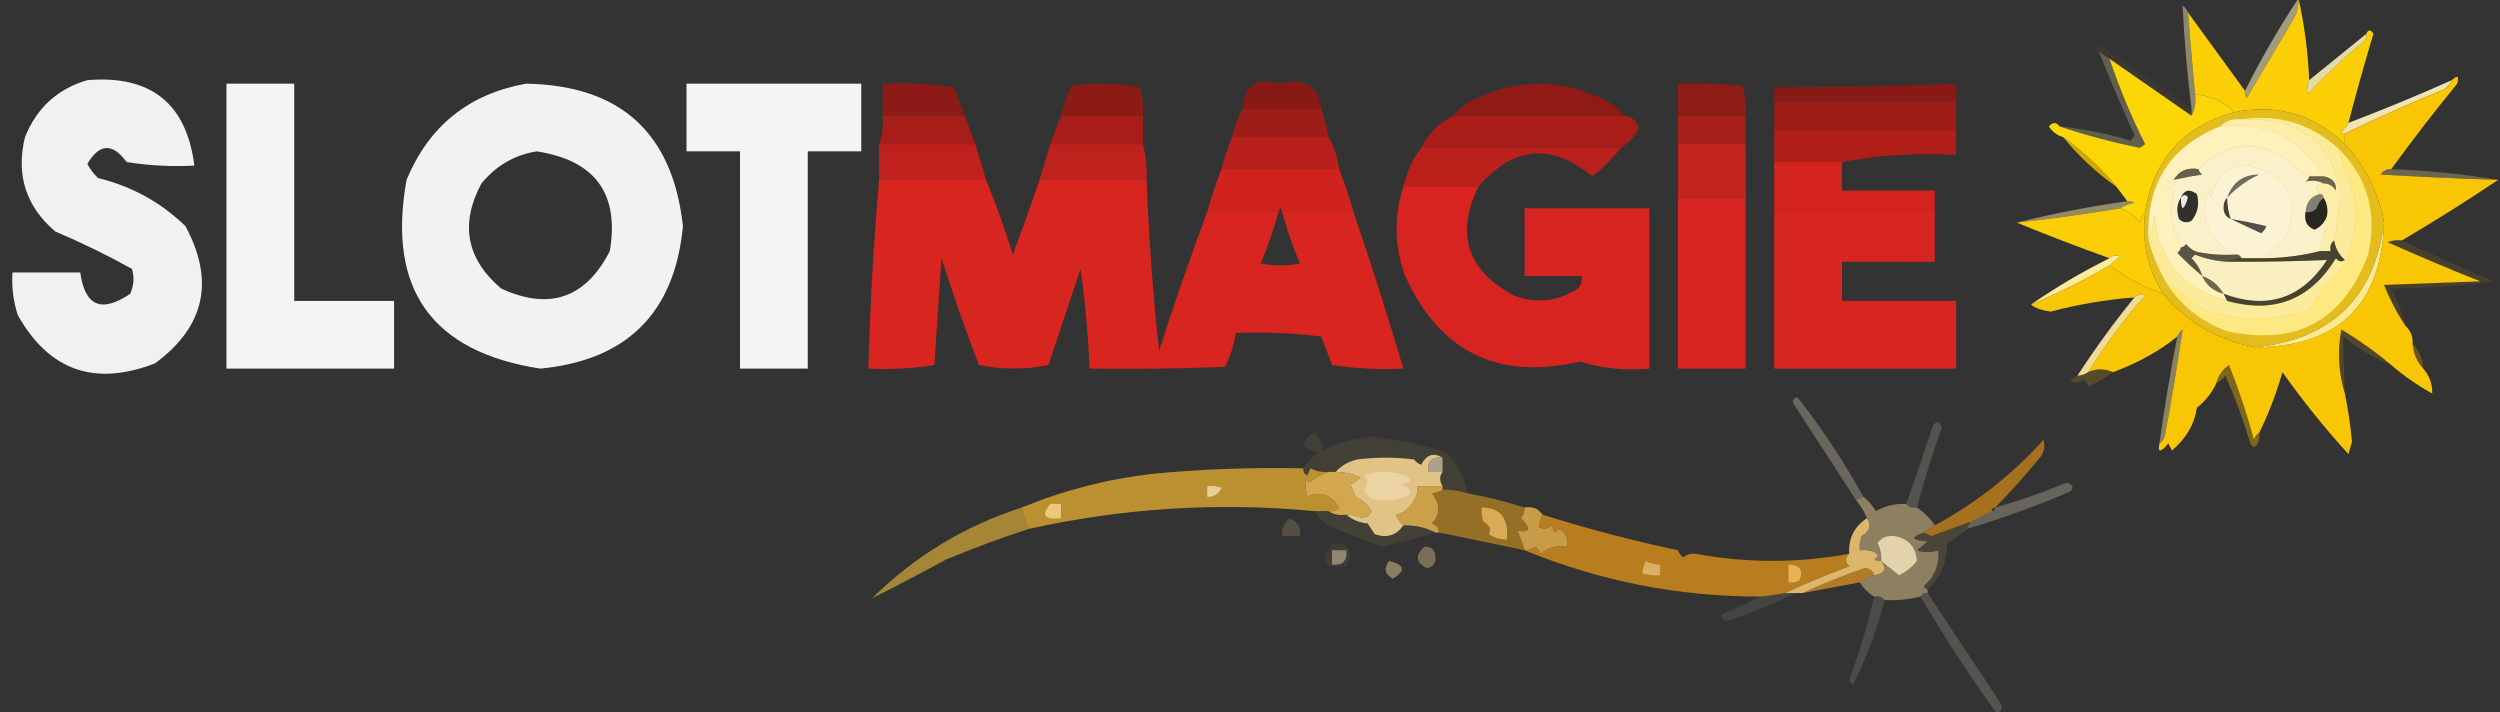 <svg width="902" height="257" viewBox="0 0 902 257" fill="none" xmlns="http://www.w3.org/2000/svg">
<rect x="0" y="0" width="902" height="257" fill="#333333" stroke="none"/>
<g clip-path="url(#clip0_1736_480)">
<path opacity="0.545" fill-rule="evenodd" clip-rule="evenodd" d="M829.3 -0.641C829.465 2.128 828.821 4.698 827.37 7.069C821.794 16.493 816.218 25.916 810.642 35.339C810.045 34.576 809.83 33.719 809.999 32.769C815.787 21.203 822.22 10.066 829.3 -0.641Z" fill="#FFF2BB"/>
<path opacity="0.441" fill-rule="evenodd" clip-rule="evenodd" d="M789.411 4.5C790.198 14.359 791.055 24.211 791.984 34.055C792.364 36.927 791.934 39.497 790.697 41.765C790.697 40.908 790.697 40.052 790.697 39.195C789.125 26.777 788.053 14.355 787.48 1.93C788.403 2.629 789.046 3.486 789.411 4.5Z" fill="#FEF1B7"/>
<path fill-rule="evenodd" clip-rule="evenodd" d="M829.299 -0.641C831.431 8.92 832.718 18.771 833.159 28.914C832.48 30.646 832.265 32.359 832.516 34.054C838.991 27.158 845.853 20.733 853.103 14.779C853.7 14.016 853.915 13.159 853.747 12.209C854.489 10.573 855.346 10.573 856.32 12.209C853.11 22.898 850.107 33.606 847.313 44.334C846.73 45.565 845.873 46.637 844.74 47.547C845.033 48.06 845.463 48.273 846.026 48.189C846.026 49.474 846.026 50.759 846.026 52.044C834.771 41.228 821.474 37.373 806.138 40.479C802.303 36.641 797.585 34.499 791.984 34.054C791.055 24.211 790.198 14.359 789.41 4.499C796.272 13.923 803.136 23.346 809.998 32.769C809.829 33.719 810.044 34.576 810.641 35.339C816.217 25.916 821.793 16.493 827.369 7.069C828.82 4.698 829.464 2.128 829.299 -0.641Z" fill="#FBCE05"/>
<path opacity="0.875" fill-rule="evenodd" clip-rule="evenodd" d="M853.749 12.211C853.917 13.16 853.702 14.017 853.105 14.781C845.854 20.735 838.992 27.16 832.517 34.056C832.266 32.361 832.481 30.647 833.161 28.916C840.023 23.348 846.886 17.779 853.749 12.211Z" fill="#FFF1B7"/>
<path opacity="0.051" fill-rule="evenodd" clip-rule="evenodd" d="M790.697 39.193C790.697 40.05 790.697 40.906 790.697 41.763C780.831 34.91 770.967 28.056 761.102 21.203C759.815 20.346 758.529 19.49 757.242 18.633C756.543 18.556 756.115 18.128 755.955 17.348C756.601 16.036 757.458 15.822 758.529 16.705C769.288 24.214 780.012 31.709 790.697 39.193Z" fill="#D2A90C"/>
<path opacity="0.93" fill-rule="evenodd" clip-rule="evenodd" d="M31.525 28.913C54.431 27.034 67.298 37.314 70.127 59.753C61.933 60.177 53.783 59.748 45.679 58.468C40.629 51.512 35.911 51.726 31.525 59.111C32.498 61.053 33.785 62.768 35.385 64.251C47.529 67.206 58.037 72.989 66.91 81.598C77.55 101.368 73.904 117.858 55.973 131.071C34.224 139.54 17.711 133.757 6.433 113.723C4.804 108.718 4.161 103.578 4.503 98.303C12.653 98.303 20.802 98.303 28.951 98.303C30.614 110.453 36.619 113.023 46.965 106.013C48.309 103.099 48.524 100.101 47.609 97.018C38.633 92.031 29.411 87.533 19.944 83.525C9.355 74.501 5.71 63.151 9.007 49.473C13.25 38.919 20.756 32.066 31.525 28.913Z" fill="#FEFFFE"/>
<path opacity="0.945" fill-rule="evenodd" clip-rule="evenodd" d="M81.707 30.195C89.856 30.195 98.006 30.195 106.155 30.195C106.155 56.323 106.155 82.452 106.155 108.58C118.164 108.58 130.174 108.58 142.183 108.58C142.183 116.718 142.183 124.857 142.183 132.995C122.025 132.995 101.866 132.995 81.707 132.995C81.707 98.728 81.707 64.462 81.707 30.195Z" fill="#FEFFFE"/>
<path opacity="0.937" fill-rule="evenodd" clip-rule="evenodd" d="M189.794 30.195C223.828 30.777 242.701 47.91 246.41 81.595C243.428 112.844 226.272 129.977 194.941 132.995C155.665 126.935 139.581 104.233 146.689 64.89C154.779 45.452 169.147 33.887 189.794 30.195ZM193.654 54.61C214.714 57.842 223.508 69.835 220.032 90.59C211.295 107.605 198.213 112.103 180.787 104.083C168.257 93.412 165.898 80.777 173.71 66.175C179.038 59.728 185.687 55.873 193.654 54.61Z" fill="#FEFFFE"/>
<path opacity="0.942" fill-rule="evenodd" clip-rule="evenodd" d="M247.695 30.195C268.712 30.195 289.729 30.195 310.745 30.195C310.745 38.333 310.745 46.472 310.745 54.61C304.312 54.61 297.878 54.61 291.444 54.61C291.444 80.738 291.444 106.867 291.444 132.995C283.295 132.995 275.145 132.995 266.996 132.995C266.996 106.867 266.996 80.738 266.996 54.61C260.563 54.61 254.129 54.61 247.695 54.61C247.695 46.472 247.695 38.333 247.695 30.195Z" fill="#FEFFFE"/>
<path opacity="0.976" fill-rule="evenodd" clip-rule="evenodd" d="M705.774 36.62C683.899 36.62 662.025 36.62 640.15 36.62C640.15 34.907 640.15 33.194 640.15 31.48C662.036 31.517 683.911 31.088 705.774 30.195C705.774 32.337 705.774 34.478 705.774 36.62Z" fill="#8A1914"/>
<path opacity="0.927" fill-rule="evenodd" clip-rule="evenodd" d="M884.629 28.914C884.046 30.146 883.189 31.216 882.055 32.127C869.861 37.147 857.851 42.5 846.027 48.189C845.463 48.273 845.034 48.059 844.74 47.547C845.874 46.637 846.731 45.565 847.314 44.334C859.899 39.549 872.338 34.409 884.629 28.914Z" fill="#FFF1BA"/>
<path opacity="0.951" fill-rule="evenodd" clip-rule="evenodd" d="M476.734 39.19C467.298 39.19 457.861 39.19 448.426 39.19C448.88 30.846 453.384 27.847 461.936 30.195C470.413 27.904 475.346 30.902 476.734 39.19Z" fill="#8E1914"/>
<path opacity="0.955" fill-rule="evenodd" clip-rule="evenodd" d="M348.062 41.762C338.196 41.762 328.332 41.762 318.467 41.762C318.467 37.907 318.467 34.052 318.467 30.197C327.088 29.773 335.665 30.201 344.201 31.482C345.498 34.945 346.785 38.373 348.062 41.762Z" fill="#921A15"/>
<path opacity="0.941" fill-rule="evenodd" clip-rule="evenodd" d="M412.398 41.769C402.532 41.769 392.668 41.769 382.803 41.769C383.706 37.991 384.993 34.351 386.663 30.846C394.845 29.779 402.995 29.993 411.111 31.489C412.26 34.809 412.688 38.236 412.398 41.769Z" fill="#921A15"/>
<path opacity="0.951" fill-rule="evenodd" clip-rule="evenodd" d="M586.107 41.767C565.519 41.767 544.931 41.767 524.344 41.767C527.018 38.489 530.448 36.133 534.638 34.699C548.35 28.715 562.075 28.715 575.813 34.699C580.003 36.133 583.433 38.489 586.107 41.767Z" fill="#951A15"/>
<path opacity="0.942" fill-rule="evenodd" clip-rule="evenodd" d="M629.856 41.762C621.707 41.762 613.557 41.762 605.408 41.762C605.408 37.907 605.408 34.052 605.408 30.197C613.14 29.984 620.861 30.198 628.569 30.84C629.784 34.334 630.213 37.974 629.856 41.762Z" fill="#921A15"/>
<path opacity="0.975" fill-rule="evenodd" clip-rule="evenodd" d="M640.15 36.625C662.025 36.625 683.899 36.625 705.774 36.625C705.774 40.052 705.774 43.478 705.774 46.905C683.899 46.905 662.025 46.905 640.15 46.905C640.15 43.478 640.15 40.052 640.15 36.625Z" fill="#9F1C17"/>
<path opacity="0.953" fill-rule="evenodd" clip-rule="evenodd" d="M448.427 39.195C457.862 39.195 467.299 39.195 476.735 39.195C477.855 42.552 478.712 45.979 479.308 49.475C467.728 49.475 456.147 49.475 444.566 49.475C445.376 45.753 446.662 42.326 448.427 39.195Z" fill="#A51D18"/>
<path opacity="0.237" fill-rule="evenodd" clip-rule="evenodd" d="M757.242 18.633C758.529 19.489 759.815 20.346 761.102 21.203C764.656 31.736 768.946 42.016 773.969 52.043C773.326 52.471 772.683 52.9 772.039 53.328C762.079 51.305 752.428 48.735 743.088 45.618C751.829 46.507 760.407 48.22 768.823 50.758C769.251 50.115 769.681 49.473 770.109 48.83C765.626 38.811 761.338 28.745 757.242 18.633Z" fill="#FFEEA5"/>
<path opacity="0.955" fill-rule="evenodd" clip-rule="evenodd" d="M318.466 41.766C328.332 41.766 338.196 41.766 348.061 41.766C349.348 45.193 350.635 48.618 351.921 52.046C340.341 52.046 328.76 52.046 317.18 52.046C318.322 48.764 318.751 45.337 318.466 41.766Z" fill="#AC1D18"/>
<path opacity="0.969" fill-rule="evenodd" clip-rule="evenodd" d="M382.804 41.766C392.669 41.766 402.533 41.766 412.398 41.766C412.398 45.193 412.398 48.618 412.398 52.046C401.246 52.046 390.095 52.046 378.943 52.046C380.23 48.618 381.517 45.193 382.804 41.766Z" fill="#AC1D18"/>
<path opacity="0.971" fill-rule="evenodd" clip-rule="evenodd" d="M524.344 41.766C544.932 41.766 565.52 41.766 586.107 41.766C588.803 42.1 590.518 43.598 591.254 46.263C589.775 49.239 587.63 51.596 584.821 53.331C560.801 53.331 536.783 53.331 512.764 53.331C515.365 48.162 519.226 44.307 524.344 41.766Z" fill="#AD1D18"/>
<path opacity="0.942" fill-rule="evenodd" clip-rule="evenodd" d="M605.408 41.766C613.557 41.766 621.707 41.766 629.856 41.766C629.856 45.193 629.856 48.618 629.856 52.046C621.707 52.046 613.557 52.046 605.408 52.046C605.408 48.618 605.408 45.193 605.408 41.766Z" fill="#AC1D18"/>
<path opacity="0.974" fill-rule="evenodd" clip-rule="evenodd" d="M640.15 46.906C662.025 46.906 683.899 46.906 705.774 46.906C705.774 49.904 705.774 52.903 705.774 55.901C691.553 55.075 677.827 55.932 664.598 58.471C656.449 58.471 648.299 58.471 640.15 58.471C640.15 54.616 640.15 50.761 640.15 46.906Z" fill="#B21E19"/>
<path opacity="0.992" fill-rule="evenodd" clip-rule="evenodd" d="M744.375 49.469C751.591 54.53 758.025 60.528 763.676 67.459C756.46 62.397 750.026 56.4 744.375 49.469Z" fill="#D2A700"/>
<path fill-rule="evenodd" clip-rule="evenodd" d="M761.103 21.203C770.968 28.056 780.832 34.91 790.698 41.763C791.934 39.495 792.364 36.925 791.985 34.053C797.586 34.498 802.304 36.64 806.139 40.478C787.709 45.587 776.986 57.58 773.97 76.458C772.982 77.439 772.339 78.724 772.04 80.313C770.173 77.789 767.815 76.076 764.963 75.173C766.39 74.158 768.105 73.516 770.11 73.246C769.346 72.649 768.488 72.435 767.537 72.603C766.25 70.89 764.963 69.176 763.676 67.463C758.025 60.532 751.591 54.535 744.375 49.473C742.188 48.81 740.473 47.525 739.229 45.618C740.662 43.978 741.949 43.978 743.089 45.618C752.429 48.736 762.08 51.306 772.04 53.328C772.684 52.9 773.327 52.471 773.97 52.043C768.947 42.016 764.657 31.737 761.103 21.203Z" fill="#FCD606"/>
<path opacity="0.957" fill-rule="evenodd" clip-rule="evenodd" d="M512.764 53.328C536.783 53.328 560.801 53.328 584.821 53.328C581.846 57.156 578.414 60.583 574.527 63.608C559.647 51.41 545.922 52.695 533.351 67.463C524.344 67.463 515.337 67.463 506.33 67.463C507.465 62.204 509.61 57.492 512.764 53.328Z" fill="#C1201B"/>
<path fill-rule="evenodd" clip-rule="evenodd" d="M846.026 52.034C853.463 60.037 858.182 69.46 860.18 80.304C856.64 107.396 841.199 122.388 813.857 125.279C800.354 122.823 789.204 116.398 780.402 106.004C774.828 96.987 772.683 87.135 773.969 76.449C776.985 57.571 787.707 45.578 806.137 40.469C821.474 37.363 834.771 41.218 846.026 52.034Z" fill="#E4BD1C"/>
<path fill-rule="evenodd" clip-rule="evenodd" d="M808.713 43.046C830.722 42.131 842.946 52.411 845.384 73.886C844.956 73.458 844.526 73.029 844.098 72.601C843.686 77.374 843.043 82.086 842.168 86.736C841.004 87.647 840.576 88.932 840.881 90.591C839.594 90.591 838.307 90.591 837.021 90.591C838.145 86.365 839.004 82.081 839.594 77.741C839.96 75.28 839.531 73.139 838.307 71.316C838.307 70.459 837.879 70.031 837.021 70.031C834.925 67.852 835.353 66.567 838.307 66.176C840.259 66.19 841.761 67.046 842.811 68.746C842.971 65.866 841.47 64.153 838.307 63.606C829.565 49.601 817.128 43.605 800.992 45.616C803.054 43.593 805.627 42.736 808.713 43.046Z" fill="#FCEDAB"/>
<path fill-rule="evenodd" clip-rule="evenodd" d="M800.991 45.613C817.127 43.602 829.564 49.598 838.307 63.603C836.591 63.603 834.875 63.603 833.16 63.603C829.653 62.044 826.65 59.689 824.152 56.536C812.641 50.206 802.347 51.705 793.271 61.033C789.242 60.273 786.24 61.557 784.264 64.888C783.005 65.288 782.147 66.145 781.69 67.458C782.901 67.444 783.759 68.087 784.264 69.386C782.724 76.308 783.582 82.948 786.837 89.303C786.694 90.096 786.266 90.739 785.55 91.231C788.407 94.128 791.409 96.913 794.558 99.583C796.022 102.906 798.595 105.048 802.278 106.008C802.706 106.865 803.136 107.721 803.565 108.578C787.859 104.471 779.067 94.191 777.187 77.738C776.947 80.997 776.304 83.995 775.257 86.733C774.128 66.669 782.707 52.963 800.991 45.613Z" fill="#FEF1BC"/>
<path fill-rule="evenodd" clip-rule="evenodd" d="M833.161 63.609C833.018 64.402 832.589 65.044 831.874 65.536C834.216 64.925 836.361 65.139 838.308 66.179C835.353 66.57 834.925 67.855 837.021 70.034C833.808 70.842 832.093 72.984 831.874 76.459C831.244 79.605 832.315 81.747 835.091 82.884C837.37 81.796 838.87 80.083 839.594 77.744C839.004 82.083 838.146 86.368 837.021 90.594C830.857 92.168 824.424 93.025 817.72 93.164C819.749 90.486 822.108 87.916 824.797 85.454C830.222 71.878 825.718 63.311 811.286 59.754C803.737 60.234 799.233 64.089 797.776 71.319C797.347 70.462 796.917 69.606 796.489 68.749C793.73 79.074 796.947 86.784 806.139 91.879C802.256 92.091 798.396 91.876 794.559 91.236C792.111 90.981 790.181 89.909 788.768 88.024C788.276 88.738 787.632 89.166 786.838 89.309C783.583 82.953 782.725 76.314 784.265 69.391C783.76 68.092 782.902 67.45 781.691 67.464C782.148 66.151 783.006 65.293 784.265 64.894C787.645 64.116 791.076 63.474 794.559 62.966C793.843 62.474 793.415 61.832 793.272 61.039C802.349 51.711 812.642 50.212 824.154 56.541C826.651 59.695 829.654 62.05 833.161 63.609Z" fill="#FAF0CA"/>
<path opacity="0.96" fill-rule="evenodd" clip-rule="evenodd" d="M444.567 49.469C456.148 49.469 467.728 49.469 479.309 49.469C481.332 52.958 482.619 56.812 483.169 61.034C469.015 61.034 454.861 61.034 440.707 61.034C441.742 57.077 443.028 53.222 444.567 49.469Z" fill="#BE201B"/>
<path fill-rule="evenodd" clip-rule="evenodd" d="M817.72 93.16C814.718 93.16 811.714 93.16 808.712 93.16C808.272 92.083 807.415 91.654 806.139 91.875C796.947 86.78 793.73 79.07 796.488 68.745C796.917 69.602 797.347 70.458 797.775 71.315C799.233 64.086 803.737 60.231 811.286 59.75C825.718 63.307 830.221 71.874 824.797 85.45C822.107 87.912 819.749 90.482 817.72 93.16Z" fill="#FCF3D5"/>
<path opacity="0.969" fill-rule="evenodd" clip-rule="evenodd" d="M317.18 52.039C328.76 52.039 340.341 52.039 351.921 52.039C353.208 56.322 354.495 60.606 355.782 64.889C342.914 64.889 330.047 64.889 317.18 64.889C317.18 60.606 317.18 56.322 317.18 52.039Z" fill="#C5211C"/>
<path opacity="0.96" fill-rule="evenodd" clip-rule="evenodd" d="M378.942 52.039C390.094 52.039 401.245 52.039 412.397 52.039C413.458 56.233 413.887 60.517 413.684 64.889C400.817 64.889 387.949 64.889 375.082 64.889C376.369 60.606 377.655 56.322 378.942 52.039Z" fill="#C5211C"/>
<path fill-rule="evenodd" clip-rule="evenodd" d="M793.271 61.04C793.414 61.833 793.842 62.476 794.558 62.968C791.074 63.475 787.644 64.118 784.264 64.895C786.24 61.565 789.242 60.28 793.271 61.04Z" fill="#64604E"/>
<path opacity="0.276" fill-rule="evenodd" clip-rule="evenodd" d="M862.755 61.042C875.897 61.477 888.765 62.762 901.357 64.897C887.198 64.457 873.043 63.815 858.895 62.969C859.852 61.634 861.139 60.992 862.755 61.042Z" fill="#FEEB9A"/>
<path fill-rule="evenodd" clip-rule="evenodd" d="M833.16 63.609C834.875 63.609 836.591 63.609 838.307 63.609C841.47 64.157 842.97 65.87 842.81 68.749C841.76 67.049 840.259 66.194 838.307 66.179C836.36 65.14 834.215 64.925 831.873 65.537C832.588 65.045 833.017 64.402 833.16 63.609Z" fill="#69644E"/>
<path fill-rule="evenodd" clip-rule="evenodd" d="M803.564 71.321C805.5 65.733 809.36 62.948 815.145 62.969C810.721 65.039 806.861 67.822 803.564 71.321Z" fill="#6F6C5F"/>
<path opacity="0.942" fill-rule="evenodd" clip-rule="evenodd" d="M605.408 52.039C613.557 52.039 621.707 52.039 629.856 52.039C629.856 58.464 629.856 64.889 629.856 71.314C621.707 71.314 613.557 71.314 605.408 71.314C605.408 64.889 605.408 58.464 605.408 52.039Z" fill="#CD221D"/>
<path fill-rule="evenodd" clip-rule="evenodd" d="M786.838 71.313C788.067 68.473 789.997 68.045 792.629 70.028C793.635 73.57 792.991 76.783 790.698 79.665C789.046 80.544 787.545 80.329 786.195 79.023C785.18 76.18 785.395 73.61 786.838 71.313Z" fill="#31302B"/>
<path opacity="0.962" fill-rule="evenodd" clip-rule="evenodd" d="M440.706 61.039C454.86 61.039 469.014 61.039 483.168 61.039C485.102 65.975 486.817 71.115 488.315 76.459C479.736 76.459 471.159 76.459 462.58 76.459C462.152 74.746 461.722 74.746 461.293 76.459C452.715 76.459 444.137 76.459 435.559 76.459C437.022 71.218 438.738 66.078 440.706 61.039Z" fill="#D7231E"/>
<path opacity="0.975" fill-rule="evenodd" clip-rule="evenodd" d="M640.15 58.469C648.299 58.469 656.449 58.469 664.598 58.469C664.598 61.896 664.598 65.322 664.598 68.749C675.75 68.749 686.901 68.749 698.053 68.749C698.053 71.319 698.053 73.889 698.053 76.459C678.752 76.459 659.451 76.459 640.15 76.459C640.15 70.462 640.15 64.466 640.15 58.469Z" fill="#D8231E"/>
<path fill-rule="evenodd" clip-rule="evenodd" d="M837.02 70.031C837.878 70.031 838.307 70.459 838.307 71.316C837.16 72.294 836.302 73.579 835.733 75.171C834.672 76.31 833.385 76.738 831.873 76.456C832.092 72.982 833.807 70.84 837.02 70.031Z" fill="#828076"/>
<path fill-rule="evenodd" clip-rule="evenodd" d="M838.306 71.32C839.53 73.144 839.958 75.284 839.593 77.745C838.868 80.084 837.368 81.797 835.089 82.885C832.314 81.748 831.242 79.606 831.872 76.46C833.384 76.742 834.671 76.314 835.733 75.175C836.301 73.583 837.16 72.298 838.306 71.32Z" fill="#272621"/>
<path fill-rule="evenodd" clip-rule="evenodd" d="M786.838 71.319C787.948 70.081 788.807 70.081 789.411 71.319C787.84 76.252 786.982 76.252 786.838 71.319Z" fill="#EAEAE9"/>
<path fill-rule="evenodd" clip-rule="evenodd" d="M843.455 53.328C854.217 63.963 857.862 76.813 854.392 91.878C845.578 115.666 828.637 124.876 803.566 119.506C794.207 116.141 786.916 110.359 781.691 102.158C785.665 104.191 789.095 106.974 791.985 110.511C805.545 116.058 819.27 116.486 833.161 111.796C836.72 105.882 841.009 100.529 846.028 95.733C849.488 87.482 850.561 78.915 849.245 70.033C847.297 64.437 845.367 58.869 843.455 53.328Z" fill="#FEE982"/>
<path opacity="0.474" fill-rule="evenodd" clip-rule="evenodd" d="M767.537 72.595C768.488 72.426 769.346 72.641 770.111 73.237C768.106 73.507 766.391 74.149 764.964 75.165C752.57 77.212 740.131 78.926 727.648 80.305C740.657 77.065 753.953 74.495 767.537 72.595Z" fill="#FFED9E"/>
<path fill-rule="evenodd" clip-rule="evenodd" d="M764.964 75.172C767.815 76.075 770.174 77.788 772.041 80.312C772.339 78.722 772.983 77.437 773.971 76.457C772.685 87.143 774.83 96.995 780.404 106.012C773.865 103.806 767.432 100.378 761.104 95.732C762.299 94.685 763.586 93.614 764.964 92.519C763.578 91.915 762.291 92.13 761.104 93.162C749.851 89.131 738.699 84.848 727.648 80.312C740.131 78.933 752.57 77.219 764.964 75.172Z" fill="#FBCD05"/>
<path fill-rule="evenodd" clip-rule="evenodd" d="M803.566 71.32C803.588 73.974 804.017 76.544 804.853 79.03C802.991 78.216 802.134 76.716 802.279 74.533C802.316 73.158 802.744 72.088 803.566 71.32Z" fill="#434239"/>
<path opacity="0.942" fill-rule="evenodd" clip-rule="evenodd" d="M317.181 64.891C330.048 64.891 342.915 64.891 355.783 64.891C359.369 73.703 362.585 82.698 365.433 91.876C368.788 82.894 372.004 73.898 375.084 64.891C387.951 64.891 400.818 64.891 413.686 64.891C414.476 85.523 415.977 106.083 418.189 126.571C423.61 109.684 429.4 92.979 435.56 76.456C444.139 76.456 452.716 76.456 461.295 76.456C459.534 82.802 457.389 89.013 454.861 95.088C459.579 95.945 464.297 95.945 469.015 95.088C466.487 89.013 464.342 82.802 462.581 76.456C471.16 76.456 479.737 76.456 488.316 76.456C494.715 95.161 500.72 114.007 506.33 132.996C497.709 133.42 489.132 132.992 480.596 131.711C479.309 128.284 478.022 124.858 476.735 121.431C466.478 120.148 456.184 119.72 445.854 120.146C445.213 124.423 443.926 128.492 441.994 132.353C425.701 132.996 409.402 133.21 393.098 132.996C392.602 120.937 391.531 108.943 389.881 97.016C386.021 108.581 382.161 120.146 378.3 131.711C370.009 133.394 361.645 133.394 353.209 131.711C348.325 119.006 343.821 106.156 339.698 93.161C338.84 106.011 337.983 118.861 337.125 131.711C329.307 132.965 321.373 133.394 313.32 132.996C313.913 110.243 315.2 87.541 317.181 64.891Z" fill="#E2241F"/>
<path opacity="0.937" fill-rule="evenodd" clip-rule="evenodd" d="M506.329 67.461C515.336 67.461 524.343 67.461 533.351 67.461C525.092 84.482 529.381 97.547 546.218 106.653C554.356 109.654 562.077 108.797 569.379 104.083C570.456 102.784 570.885 101.285 570.666 99.586C563.804 99.586 556.94 99.586 550.078 99.586C550.078 91.448 550.078 83.309 550.078 75.171C565.09 75.171 580.101 75.171 595.114 75.171C595.114 94.446 595.114 113.721 595.114 132.996C586.378 133.768 578.014 132.911 570.022 130.426C540.541 137.335 519.525 127.055 506.973 99.586C503.083 88.878 502.868 78.17 506.329 67.461Z" fill="#E3241F"/>
<path opacity="0.925" fill-rule="evenodd" clip-rule="evenodd" d="M605.408 71.32C613.557 71.32 621.707 71.32 629.856 71.32C629.856 91.88 629.856 112.44 629.856 133C621.707 133 613.557 133 605.408 133C605.408 112.44 605.408 91.88 605.408 71.32Z" fill="#E3241F"/>
<path opacity="0.927" fill-rule="evenodd" clip-rule="evenodd" d="M640.15 76.461C659.451 76.461 678.752 76.461 698.053 76.461C698.053 82.458 698.053 88.454 698.053 94.451C686.901 94.451 675.75 94.451 664.598 94.451C664.598 99.163 664.598 103.874 664.598 108.586C678.324 108.586 692.048 108.586 705.774 108.586C705.774 116.724 705.774 124.863 705.774 133.001C683.899 133.001 662.025 133.001 640.15 133.001C640.15 114.154 640.15 95.308 640.15 76.461Z" fill="#E32520"/>
<path opacity="0.992" fill-rule="evenodd" clip-rule="evenodd" d="M761.103 95.734C752.011 101.13 742.575 105.842 732.795 109.869C741.761 103.673 751.196 98.104 761.103 93.164C762.291 92.132 763.577 91.918 764.963 92.522C763.585 93.617 762.298 94.687 761.103 95.734Z" fill="#FEEC9A"/>
<path fill-rule="evenodd" clip-rule="evenodd" d="M808.711 43.052C821.771 41.071 833.352 44.497 843.453 53.332C845.365 58.873 847.295 64.441 849.243 70.037C850.559 78.919 849.486 87.486 846.026 95.737C841.007 100.533 836.718 105.886 833.159 111.8C819.269 116.49 805.543 116.062 791.983 110.515C789.093 106.979 785.663 104.195 781.69 102.162C778.838 97.323 776.693 92.183 775.256 86.742C776.303 84.004 776.947 81.006 777.186 77.747C779.066 94.201 787.858 104.481 803.564 108.587C820.532 113.285 833.614 108.145 842.809 93.167C843.733 94.389 844.805 94.603 846.026 93.81C843.89 91.898 842.603 89.542 842.166 86.742C843.041 82.092 843.684 77.38 844.096 72.607C844.525 73.035 844.954 73.465 845.383 73.892C842.944 52.417 830.72 42.138 808.711 43.052Z" fill="#FCEB9A"/>
<path fill-rule="evenodd" clip-rule="evenodd" d="M803.565 94.445C815.633 94.513 827.642 94.299 839.593 93.802C830.444 107.77 818.007 111.839 802.278 106.01C800.462 102.908 797.889 100.766 794.557 99.585C793.852 97.151 792.566 95.01 790.697 93.16C791.126 92.732 791.556 92.303 791.984 91.875C795.714 93.343 799.574 94.198 803.565 94.445Z" fill="#FAEFC0"/>
<path fill-rule="evenodd" clip-rule="evenodd" d="M806.139 91.878C807.415 91.657 808.272 92.087 808.712 93.163C806.654 92.819 804.939 93.248 803.565 94.448C799.575 94.202 795.715 93.346 791.984 91.878C791.556 92.306 791.126 92.736 790.698 93.163C792.566 95.014 793.853 97.155 794.558 99.588C791.409 96.918 788.407 94.134 785.551 91.236C786.266 90.744 786.695 90.101 786.838 89.308C787.631 89.166 788.275 88.738 788.768 88.023C790.18 89.909 792.111 90.98 794.558 91.236C798.395 91.876 802.255 92.091 806.139 91.878Z" fill="#595648"/>
<path fill-rule="evenodd" clip-rule="evenodd" d="M804.852 79.031C809.157 79.678 813.446 80.535 817.719 81.601C817.323 82.639 816.679 83.497 815.789 84.171C812.065 82.412 808.42 80.699 804.852 79.031Z" fill="#525047"/>
<path opacity="0.132" fill-rule="evenodd" clip-rule="evenodd" d="M866.615 86.737C877.5 91.952 888.652 96.877 900.07 101.515C887.76 103.162 875.321 104.019 862.755 104.085C865.02 108.391 866.736 112.888 867.902 117.577C864.874 113.034 862.301 108.108 860.182 102.8C871.762 102.372 883.343 101.943 894.923 101.515C883.667 97.053 872.515 92.343 861.468 87.38C863.132 86.75 864.849 86.536 866.615 86.737Z" fill="#CA9800"/>
<path opacity="0.999" fill-rule="evenodd" clip-rule="evenodd" d="M862.755 61.036C861.139 60.986 859.852 61.629 858.895 62.964C873.044 63.809 887.198 64.452 901.357 64.891C890.04 72.477 878.46 79.758 866.615 86.737C864.848 86.535 863.132 86.749 861.468 87.379C872.515 92.342 883.667 97.052 894.923 101.514C883.343 101.942 871.762 102.371 860.182 102.799C862.301 108.107 864.874 113.033 867.902 117.576C869.743 119.221 870.601 121.363 870.475 124.001C870.742 127.524 872.028 130.522 874.336 132.996C876.558 135.587 877.631 138.585 877.552 141.991C872.197 139.012 867.265 135.584 862.755 131.711C857.162 127.003 851.158 122.719 844.741 118.861C843.312 126.816 843.742 134.526 846.027 141.991C847.171 147.545 848.03 153.328 848.601 159.339C848.172 160.839 847.743 162.337 847.314 163.836C838.761 154.455 830.827 144.603 823.51 134.281C821.317 141.941 818.529 149.223 815.146 156.126C814.217 156.664 813.573 157.519 813.216 158.696C810.727 149.525 807.724 140.53 804.209 131.711C801.89 133.368 800.388 135.51 799.705 138.136C798.113 141.664 795.755 144.662 792.628 147.131C791.781 153.055 788.779 158.195 783.621 162.551C783.192 161.694 782.763 160.839 782.334 159.981C779.499 163.374 778.426 163.374 779.117 159.981C780.046 159.444 780.69 158.589 781.047 157.411C783.488 144.496 785.633 131.646 787.481 118.861C786.558 119.561 785.915 120.418 785.551 121.431C779.224 126.593 771.504 130.877 762.39 134.281C759.325 132.937 756.323 132.937 753.383 134.281C759.438 124.576 766.301 115.366 773.97 106.654C772.585 106.05 771.298 106.265 770.11 107.296C759.873 108.1 749.794 109.812 739.872 112.436C736.457 111.946 734.097 111.088 732.795 109.866C742.575 105.839 752.011 101.127 761.103 95.731C767.431 100.378 773.865 103.805 780.404 106.011C789.205 116.406 800.356 122.831 813.859 125.286C843.688 125.053 859.129 110.06 860.182 80.311C858.183 69.467 853.465 60.044 846.027 52.041C846.027 50.757 846.027 49.471 846.027 48.187C857.851 42.498 869.862 37.145 882.056 32.124C883.19 31.214 884.047 30.143 884.629 28.912C886.695 27.024 887.338 27.453 886.56 30.197C878.301 40.284 870.367 50.564 862.755 61.036Z" fill="#F9C604"/>
<path fill-rule="evenodd" clip-rule="evenodd" d="M794.559 99.586C797.89 100.767 800.463 102.909 802.279 106.011C798.596 105.051 796.023 102.909 794.559 99.586Z" fill="#6C6750"/>
<path fill-rule="evenodd" clip-rule="evenodd" d="M860.182 80.312C859.129 110.062 843.688 125.054 813.859 125.287C841.201 122.396 856.642 107.404 860.182 80.312Z" fill="#FFE98F"/>
<path fill-rule="evenodd" clip-rule="evenodd" d="M842.166 86.734C842.604 89.534 843.89 91.89 846.026 93.802C844.805 94.595 843.733 94.381 842.809 93.159C833.614 108.137 820.532 113.277 803.564 108.579C803.136 107.722 802.706 106.866 802.277 106.009C818.006 111.838 830.444 107.77 839.593 93.802C827.641 94.298 815.632 94.513 803.564 94.444C804.938 93.244 806.654 92.815 808.711 93.159C811.713 93.159 814.716 93.159 817.718 93.159C824.422 93.021 830.856 92.163 837.019 90.589C838.306 90.589 839.593 90.589 840.879 90.589C840.574 88.93 841.003 87.645 842.166 86.734Z" fill="#464334"/>
<path opacity="0.914" fill-rule="evenodd" clip-rule="evenodd" d="M753.382 134.282C752.235 135.066 750.948 135.494 749.521 135.567C755.855 125.808 762.717 116.385 770.109 107.297C771.297 106.265 772.584 106.051 773.969 106.655C766.3 115.367 759.437 124.576 753.382 134.282Z" fill="#FFEC9A"/>
<path opacity="0.192" fill-rule="evenodd" clip-rule="evenodd" d="M862.754 131.709C856.504 129.121 850.714 125.694 845.383 121.429C845.506 128.251 845.72 135.104 846.026 141.989C843.741 134.524 843.311 126.814 844.74 118.859C851.157 122.717 857.16 127.001 862.754 131.709Z" fill="#D1A100"/>
<path opacity="0.431" fill-rule="evenodd" clip-rule="evenodd" d="M870.475 124C872.782 126.475 874.068 129.473 874.335 132.995C872.028 130.52 870.741 127.522 870.475 124Z" fill="#BA8400"/>
<path opacity="0.466" fill-rule="evenodd" clip-rule="evenodd" d="M815.146 156.126C815.338 157.478 815.124 158.763 814.503 159.981C813.644 161.694 812.787 161.694 811.929 159.981C809.433 151.645 806.431 143.506 802.922 135.566C802.011 136.698 800.938 137.554 799.705 138.136C800.388 135.509 801.89 133.367 804.209 131.711C807.724 140.53 810.727 149.525 813.216 158.696C813.573 157.519 814.217 156.663 815.146 156.126Z" fill="#D0A300"/>
<path opacity="0.212" fill-rule="evenodd" clip-rule="evenodd" d="M762.39 134.289C759.678 136.293 756.676 138.006 753.383 139.429C752.954 138.572 752.525 137.716 752.096 136.859C750.465 138.052 748.749 138.266 746.949 137.502C747.649 136.58 748.507 135.938 749.523 135.574C750.95 135.501 752.236 135.073 753.383 134.289C756.323 132.945 759.325 132.945 762.39 134.289Z" fill="#D5A811"/>
<path opacity="0.427" fill-rule="evenodd" clip-rule="evenodd" d="M779.117 159.979C780.93 147.072 783.075 134.222 785.551 121.429C785.915 120.416 786.558 119.558 787.481 118.859C785.633 131.644 783.488 144.494 781.047 157.409C780.69 158.586 780.046 159.442 779.117 159.979Z" fill="#FFEC9D"/>
<path opacity="0.083" fill-rule="evenodd" clip-rule="evenodd" d="M529.491 177.97C526.578 177.046 523.576 176.618 520.484 176.685C520.484 176.257 520.484 175.828 520.484 175.4C519.319 173.519 519.319 171.805 520.484 170.26C520.484 168.547 520.484 166.833 520.484 165.12C517.209 163.163 514.636 164.019 512.764 167.69C511.724 167.294 510.866 166.652 510.19 165.762C503.328 164.905 496.464 164.905 489.602 165.762C486.501 166.533 483.928 168.032 481.882 170.26C481.024 170.26 480.167 170.26 479.308 170.26C477.041 170.444 474.896 170.015 472.875 168.975C472.446 169.832 472.017 170.688 471.588 171.545C470.561 170.958 470.133 170.101 470.301 168.975C471.749 166.882 473.465 164.954 475.448 163.192C469.408 161.617 468.979 159.26 474.162 156.125C476.18 157.685 477.252 159.827 477.378 162.55C482.989 159.612 488.992 157.9 495.393 157.41C504.676 158.682 513.469 160.61 521.771 163.192C525.883 167.337 528.457 172.263 529.491 177.97Z" fill="#E6C46B"/>
<path opacity="0.162" fill-rule="evenodd" clip-rule="evenodd" d="M691.62 183.115C689.959 183.419 688.672 182.992 687.76 181.83C691.092 172.49 694.309 163.068 697.41 153.56C698.898 151.641 699.971 151.856 700.627 154.202C697.226 163.746 694.224 173.384 691.62 183.115Z" fill="#FFF7DF"/>
<path opacity="0.635" fill-rule="evenodd" clip-rule="evenodd" d="M520.483 165.127C520.483 166.84 520.483 168.554 520.483 170.267C518.767 170.267 517.051 170.267 515.336 170.267C514.907 166.412 516.622 164.699 520.483 165.127Z" fill="#F3DFBA"/>
<path opacity="0.853" fill-rule="evenodd" clip-rule="evenodd" d="M479.309 170.266C480.167 170.266 481.024 170.266 481.883 170.266C485.005 170.295 488.007 170.938 490.89 172.193C489.824 173.369 488.538 174.225 487.029 174.763C487.919 176.134 488.562 177.634 488.96 179.261C491.497 180.295 493.427 182.009 494.75 184.401C494.252 185.968 493.18 186.825 491.533 186.971C489.68 186.138 487.75 185.71 485.743 185.686C483.279 186.051 481.135 185.623 479.309 184.401C480.821 184.682 482.108 184.254 483.169 183.116C480.241 178.38 476.38 177.095 471.589 179.261C471.183 177.043 470.97 174.901 470.945 172.836C471.374 173.264 471.804 173.693 472.232 174.121C474.444 172.361 476.803 171.076 479.309 170.266Z" fill="#EFBB52"/>
<path opacity="0.266" fill-rule="evenodd" clip-rule="evenodd" d="M672.319 179.261C671.461 179.689 670.604 180.118 669.746 180.546C662.253 169.017 654.747 157.452 647.228 145.851C646.467 144.588 646.897 143.731 648.515 143.281C657.421 154.648 665.357 166.643 672.319 179.261Z" fill="#FFF5D8"/>
<path opacity="0.738" fill-rule="evenodd" clip-rule="evenodd" d="M470.3 168.978C470.132 170.104 470.56 170.961 471.587 171.548C472.016 170.691 472.445 169.835 472.874 168.978C474.895 170.017 477.04 170.447 479.307 170.263C476.801 171.074 474.442 172.359 472.23 174.118C471.802 173.69 471.372 173.261 470.944 172.833C470.968 174.898 471.182 177.04 471.587 179.258C476.379 177.093 480.239 178.378 483.168 183.113C482.106 184.251 480.819 184.679 479.307 184.398C477.592 184.398 475.876 184.398 474.161 184.398C439.475 181.144 405.162 183.286 371.222 190.823C370.111 188.354 369.254 185.784 368.648 183.113C383.801 176.867 399.67 172.797 416.258 170.905C434.228 169.213 452.242 168.571 470.3 168.978Z" fill="#ECB231"/>
<path opacity="0.929" fill-rule="evenodd" clip-rule="evenodd" d="M435.559 175.409C437.325 175.208 439.042 175.422 440.706 176.052C439.666 178.244 437.951 179.314 435.559 179.264C435.559 177.979 435.559 176.694 435.559 175.409Z" fill="#ECD29F"/>
<path opacity="0.839" fill-rule="evenodd" clip-rule="evenodd" d="M520.483 175.406C520.483 175.834 520.483 176.263 520.483 176.691C519.06 177.525 517.774 177.954 516.623 177.976C519.704 181.838 519.704 185.479 516.623 188.899C518.239 189.435 519.098 190.505 519.197 192.111C518.768 192.111 518.338 192.111 517.91 192.111C514.411 190.296 510.551 189.438 506.329 189.541C505.183 188.563 504.325 187.278 503.756 185.686C506.239 185.305 508.383 183.592 510.19 180.546C511.149 178.958 511.578 177.244 511.476 175.406C514.478 175.406 517.481 175.406 520.483 175.406Z" fill="#E9B54E"/>
<path opacity="0.929" fill-rule="evenodd" clip-rule="evenodd" d="M520.483 165.123C516.623 164.695 514.907 166.408 515.336 170.263C517.051 170.263 518.768 170.263 520.483 170.263C519.318 171.807 519.318 173.521 520.483 175.403C517.481 175.403 514.478 175.403 511.476 175.403C511.577 177.24 511.149 178.954 510.189 180.543C508.382 183.588 506.239 185.301 503.755 185.683C504.324 187.275 505.182 188.56 506.329 189.538C503.875 193.177 500.445 194.248 496.035 192.75C495.177 191.465 494.32 190.18 493.461 188.895C490.435 188.587 487.862 187.516 485.741 185.683C487.748 185.707 489.678 186.135 491.531 186.968C493.178 186.822 494.25 185.965 494.748 184.398C493.425 182.006 491.495 180.292 488.958 179.258C488.56 177.631 487.917 176.131 487.028 174.76C488.536 174.222 489.823 173.366 490.888 172.19C488.006 170.935 485.004 170.292 481.881 170.263C483.927 168.034 486.5 166.536 489.601 165.765C496.463 164.908 503.327 164.908 510.189 165.765C510.865 166.654 511.723 167.297 512.762 167.693C514.635 164.021 517.208 163.166 520.483 165.123Z" fill="#EDCE8B"/>
<path opacity="0.591" fill-rule="evenodd" clip-rule="evenodd" d="M492.176 171.554C496.216 170.087 500.505 169.873 505.043 170.911C509.897 172.696 509.897 173.981 505.043 174.766C510.19 176.479 510.19 178.193 505.043 179.906C501.611 180.763 498.181 180.763 494.749 179.906C493.647 179.021 492.79 177.95 492.176 176.694C493.726 174.772 493.726 173.06 492.176 171.554Z" fill="#F5DFBA"/>
<path opacity="0.614" fill-rule="evenodd" clip-rule="evenodd" d="M719.928 183.11C719.07 183.11 718.641 183.538 718.641 184.395C716.068 185.68 713.494 186.965 710.921 188.25C706.233 189.954 701.515 191.668 696.767 193.39C695.888 192.924 695.03 192.496 694.193 192.105C695.21 190.948 696.497 190.09 698.054 189.535C712.848 181.59 725.931 171.31 737.299 158.695C737.968 160.994 737.54 163.136 736.012 165.12C730.861 171.333 725.5 177.33 719.928 183.11Z" fill="#EC9711"/>
<path opacity="0.087" fill-rule="evenodd" clip-rule="evenodd" d="M474.162 184.398C475.877 184.398 477.594 184.398 479.309 184.398C481.135 185.62 483.279 186.048 485.743 185.683C487.863 187.517 490.437 188.588 493.463 188.896C494.321 190.181 495.178 191.466 496.037 192.751C500.446 194.249 503.877 193.178 506.33 189.538C510.552 189.436 514.412 190.293 517.911 192.108C511.754 194.134 505.32 195.848 498.61 197.248C491.596 194.854 484.734 192.07 478.022 188.896C476.465 187.561 475.179 186.061 474.162 184.398Z" fill="#E5C368"/>
<path opacity="0.254" fill-rule="evenodd" clip-rule="evenodd" d="M709.633 190.822C710.061 189.965 710.491 189.109 710.92 188.252C713.493 186.967 716.066 185.682 718.64 184.397C719.498 184.397 719.927 183.969 719.927 183.112C728.653 180.635 737.232 177.637 745.661 174.117C747.94 174.805 748.369 175.876 746.948 177.33C734.747 182.569 722.308 187.066 709.633 190.822Z" fill="#FEF5D9"/>
<path opacity="0.906" fill-rule="evenodd" clip-rule="evenodd" d="M378.942 181.828C380.229 181.828 381.516 181.828 382.802 181.828C382.802 183.541 382.802 185.255 382.802 186.968C376.794 187.623 375.508 185.911 378.942 181.828Z" fill="#F0CD7E"/>
<path opacity="0.184" fill-rule="evenodd" clip-rule="evenodd" d="M465.154 186.969C468.061 188.053 469.348 190.195 469.015 193.394C466.87 193.394 464.726 193.394 462.581 193.394C462.442 190.806 463.299 188.665 465.154 186.969Z" fill="#EBCC82"/>
<path opacity="0.589" fill-rule="evenodd" clip-rule="evenodd" d="M368.648 183.109C369.254 185.781 370.111 188.351 371.222 190.819C361.349 194.04 351.485 197.68 341.627 201.742C332.476 206.699 323.468 211.412 314.605 215.877C330.005 200.689 348.019 189.767 368.648 183.109Z" fill="#F4C039"/>
<path opacity="0.812" fill-rule="evenodd" clip-rule="evenodd" d="M550.079 183.117C552.908 182.629 555.053 183.486 556.513 185.687C555.808 187.214 555.379 188.713 555.226 190.185C556.878 191.064 558.38 190.849 559.73 189.542C560.158 190.399 560.588 191.255 561.017 192.112C561.97 190.646 563.043 190.646 564.233 192.112C565.429 193.64 565.857 195.353 565.52 197.252C561.796 196.664 558.579 197.521 555.87 199.822C555.473 198.784 554.83 197.927 553.94 197.252C552.76 198.058 551.473 198.487 550.079 198.537C549.321 196.157 548.463 193.802 547.506 191.47C552.132 192.258 552.561 190.758 548.793 186.972C549.599 185.794 550.029 184.509 550.079 183.117Z" fill="#EAB24B"/>
<path opacity="0.549" fill-rule="evenodd" clip-rule="evenodd" d="M520.483 176.686C523.575 176.62 526.577 177.048 529.49 177.971C536.461 179.283 543.323 180.996 550.078 183.111C550.028 184.503 549.598 185.788 548.791 186.966C552.56 190.752 552.13 192.252 547.505 191.464C548.462 193.796 549.32 196.152 550.078 198.531C539.786 196.391 529.492 194.249 519.197 192.106C519.097 190.5 518.239 189.43 516.623 188.894C519.703 185.475 519.703 181.833 516.623 177.971C517.773 177.95 519.06 177.52 520.483 176.686Z" fill="#E7A11E"/>
<path opacity="0.847" fill-rule="evenodd" clip-rule="evenodd" d="M534.638 183.109C541.386 183.143 544.389 186.998 543.645 194.674C541.319 194.686 539.174 194.043 537.211 192.747C538.187 190.994 537.543 189.495 535.281 188.249C534.651 186.588 534.436 184.874 534.638 183.109Z" fill="#E5B65F"/>
<path opacity="0.478" fill-rule="evenodd" clip-rule="evenodd" d="M672.318 179.258C674.1 180.638 675.6 182.351 676.821 184.398C680.194 182.482 683.84 181.625 687.758 181.828C688.671 182.989 689.957 183.417 691.619 183.113C694.157 184.791 696.301 186.933 698.052 189.538C696.495 190.093 695.209 190.95 694.192 192.108C689.136 193.837 689.566 194.909 695.479 195.32C694.192 196.391 692.905 197.462 691.619 198.533C694.065 199.472 696.638 199.472 699.339 198.533C699.765 203.679 698.048 207.962 694.192 211.383C694.352 212.163 694.78 212.591 695.479 212.668C695.479 213.096 695.479 213.525 695.479 213.953C694.202 213.732 693.345 214.161 692.905 215.238C688.705 216.297 684.415 216.726 680.038 216.523C679.126 215.361 677.839 214.933 676.178 215.238C674.069 213.988 672.352 212.275 671.031 210.098C672.538 209.012 674.254 208.156 676.178 207.528C679.949 207.001 680.806 205.287 678.751 202.388C677.8 202.556 676.942 202.342 676.178 201.745C677.893 200.888 677.893 200.032 676.178 199.175C674.514 198.546 672.798 198.331 671.031 198.533C670.829 196.769 671.044 195.054 671.674 193.393C674.635 191.623 675.278 189.481 673.604 186.968C672.642 184.614 671.355 182.472 669.744 180.543C670.602 180.115 671.459 179.686 672.318 179.258Z" fill="#EED390"/>
<path opacity="0.853" fill-rule="evenodd" clip-rule="evenodd" d="M678.752 202.388C678.936 200.123 678.506 197.981 677.465 195.963C678.786 194.004 680.716 193.147 683.255 193.393C688.365 194.139 691.152 197.137 691.619 202.388C689.878 204.55 687.733 206.263 685.185 207.528C683.043 205.827 680.898 204.115 678.752 202.388Z" fill="#F4E0B9"/>
<path opacity="0.075" fill-rule="evenodd" clip-rule="evenodd" d="M480.595 195.959C486.807 195.811 488.523 198.596 485.742 204.311C477.814 205.439 476.099 202.655 480.595 195.959Z" fill="#E6C46D"/>
<path opacity="0.129" fill-rule="evenodd" clip-rule="evenodd" d="M710.92 188.25C710.491 189.107 710.061 189.963 709.633 190.82C707.509 192.709 705.149 194.422 702.556 195.96C702.538 202.688 700.179 208.256 695.479 212.665C694.78 212.588 694.352 212.16 694.192 211.38C698.048 207.959 699.765 203.676 699.339 198.53C696.638 199.469 694.065 199.469 691.619 198.53C692.905 197.46 694.192 196.388 695.479 195.318C689.566 194.906 689.137 193.835 694.192 192.105C695.029 192.496 695.887 192.924 696.766 193.39C701.514 191.668 706.232 189.954 710.92 188.25Z" fill="#EBC269"/>
<path opacity="0.01" fill-rule="evenodd" clip-rule="evenodd" d="M611.842 199.825C610.141 199.606 608.639 200.034 607.338 201.11C606.416 200.411 605.772 199.554 605.408 198.54C607.924 196.702 610.067 197.13 611.842 199.825Z" fill="#E6C575"/>
<path opacity="0.463" fill-rule="evenodd" clip-rule="evenodd" d="M480.596 198.531C482.311 198.531 484.027 198.531 485.743 198.531C486.171 202.386 484.456 204.099 480.596 203.671C480.596 201.958 480.596 200.244 480.596 198.531Z" fill="#F2DCAF"/>
<path opacity="0.384" fill-rule="evenodd" clip-rule="evenodd" d="M514.048 197.25C516.601 197.23 517.888 198.515 517.909 201.105C517.993 203.375 516.92 204.66 514.692 204.96C510.717 202.771 510.503 200.201 514.048 197.25Z" fill="#EDD08F"/>
<path opacity="0.471" fill-rule="evenodd" clip-rule="evenodd" d="M501.182 202.391C506.888 203.75 507.316 205.892 502.469 208.816C499.633 207.168 499.204 205.026 501.182 202.391Z" fill="#EDD191"/>
<path opacity="0.908" fill-rule="evenodd" clip-rule="evenodd" d="M673.605 186.969C675.279 189.482 674.635 191.624 671.675 193.394C671.044 195.055 670.829 196.769 671.031 198.534C672.798 198.332 674.514 198.547 676.178 199.176C677.893 200.033 677.893 200.889 676.178 201.746C676.942 202.342 677.801 202.557 678.752 202.389C680.806 205.288 679.95 207.002 676.178 207.529C675.804 206.052 674.732 205.195 672.961 204.959C665.234 207.598 657.728 210.596 650.443 213.954C649.585 213.954 648.728 213.954 647.87 213.954C646.583 213.954 645.296 213.954 644.01 213.954C651.429 210.477 659.149 207.264 667.171 204.316C665.611 202.605 665.611 201.106 667.171 199.819C666.887 194.206 669.032 189.922 673.605 186.969Z" fill="#ECC370"/>
<path opacity="0.727" fill-rule="evenodd" clip-rule="evenodd" d="M556.512 185.68C572.599 190.749 588.898 195.032 605.408 198.53C605.772 199.544 606.415 200.401 607.338 201.1C608.639 200.024 610.14 199.596 611.841 199.815C630.262 203.201 648.706 203.201 667.171 199.815C665.611 201.102 665.611 202.601 667.171 204.312C659.149 207.26 651.429 210.472 644.01 213.95C641.042 214.583 638.04 215.011 635.003 215.235C605.454 215.244 577.146 209.674 550.078 198.53C551.472 198.48 552.758 198.05 553.938 197.245C554.829 197.919 555.472 198.776 555.868 199.815C558.578 197.513 561.795 196.656 565.519 197.245C565.856 195.345 565.428 193.633 564.232 192.105C563.042 190.639 561.969 190.639 561.015 192.105C560.587 191.248 560.157 190.392 559.729 189.535C558.379 190.842 556.877 191.056 555.225 190.177C555.378 188.706 555.807 187.206 556.512 185.68Z" fill="#EA9917"/>
<path opacity="0.843" fill-rule="evenodd" clip-rule="evenodd" d="M645.297 203.672C649.497 203.962 650.784 205.89 649.157 209.454C647.937 210.075 646.651 210.288 645.297 210.097C645.297 207.955 645.297 205.814 645.297 203.672Z" fill="#F0BB64"/>
<path opacity="0.859" fill-rule="evenodd" clip-rule="evenodd" d="M593.828 202.391C595.382 203.334 597.097 203.762 598.975 203.676C598.975 204.961 598.975 206.246 598.975 207.531C596.789 207.736 594.644 207.523 592.541 206.888C592.694 205.417 593.123 203.917 593.828 202.391Z" fill="#DFB876"/>
<path opacity="0.706" fill-rule="evenodd" clip-rule="evenodd" d="M676.178 207.531C674.254 208.159 672.538 209.015 671.031 210.101C664.169 211.386 657.306 212.671 650.443 213.956C657.728 210.598 665.234 207.6 672.961 204.961C674.732 205.197 675.804 206.054 676.178 207.531Z" fill="#E69B22"/>
<path opacity="0.085" fill-rule="evenodd" clip-rule="evenodd" d="M644.011 213.953C645.298 213.953 646.584 213.953 647.871 213.953C639.822 217.856 631.459 221.283 622.78 224.233C621.889 223.558 621.246 222.701 620.85 221.663C625.795 219.745 630.513 217.603 635.004 215.238C638.042 215.015 641.044 214.587 644.011 213.953Z" fill="#FEFAEC"/>
<path opacity="0.124" fill-rule="evenodd" clip-rule="evenodd" d="M676.179 215.243C677.84 214.939 679.127 215.367 680.039 216.528C677.161 227.31 673.301 237.59 668.459 247.368C668.03 246.726 667.6 246.083 667.172 245.441C670.836 235.535 673.84 225.469 676.179 215.243Z" fill="#FFF8E1"/>
<path opacity="0.168" fill-rule="evenodd" clip-rule="evenodd" d="M695.48 213.947C704.242 227.141 713.035 240.419 721.858 253.782C722.582 255.356 722.154 256.641 720.571 257.637C710.682 243.867 701.46 229.732 692.906 215.232C693.346 214.155 694.203 213.726 695.48 213.947Z" fill="#FFF6DC"/>
</g>
<defs>
<clipPath id="clip0_1736_480">
<rect width="902" height="257" fill="white"/>
</clipPath>
</defs>
</svg>
